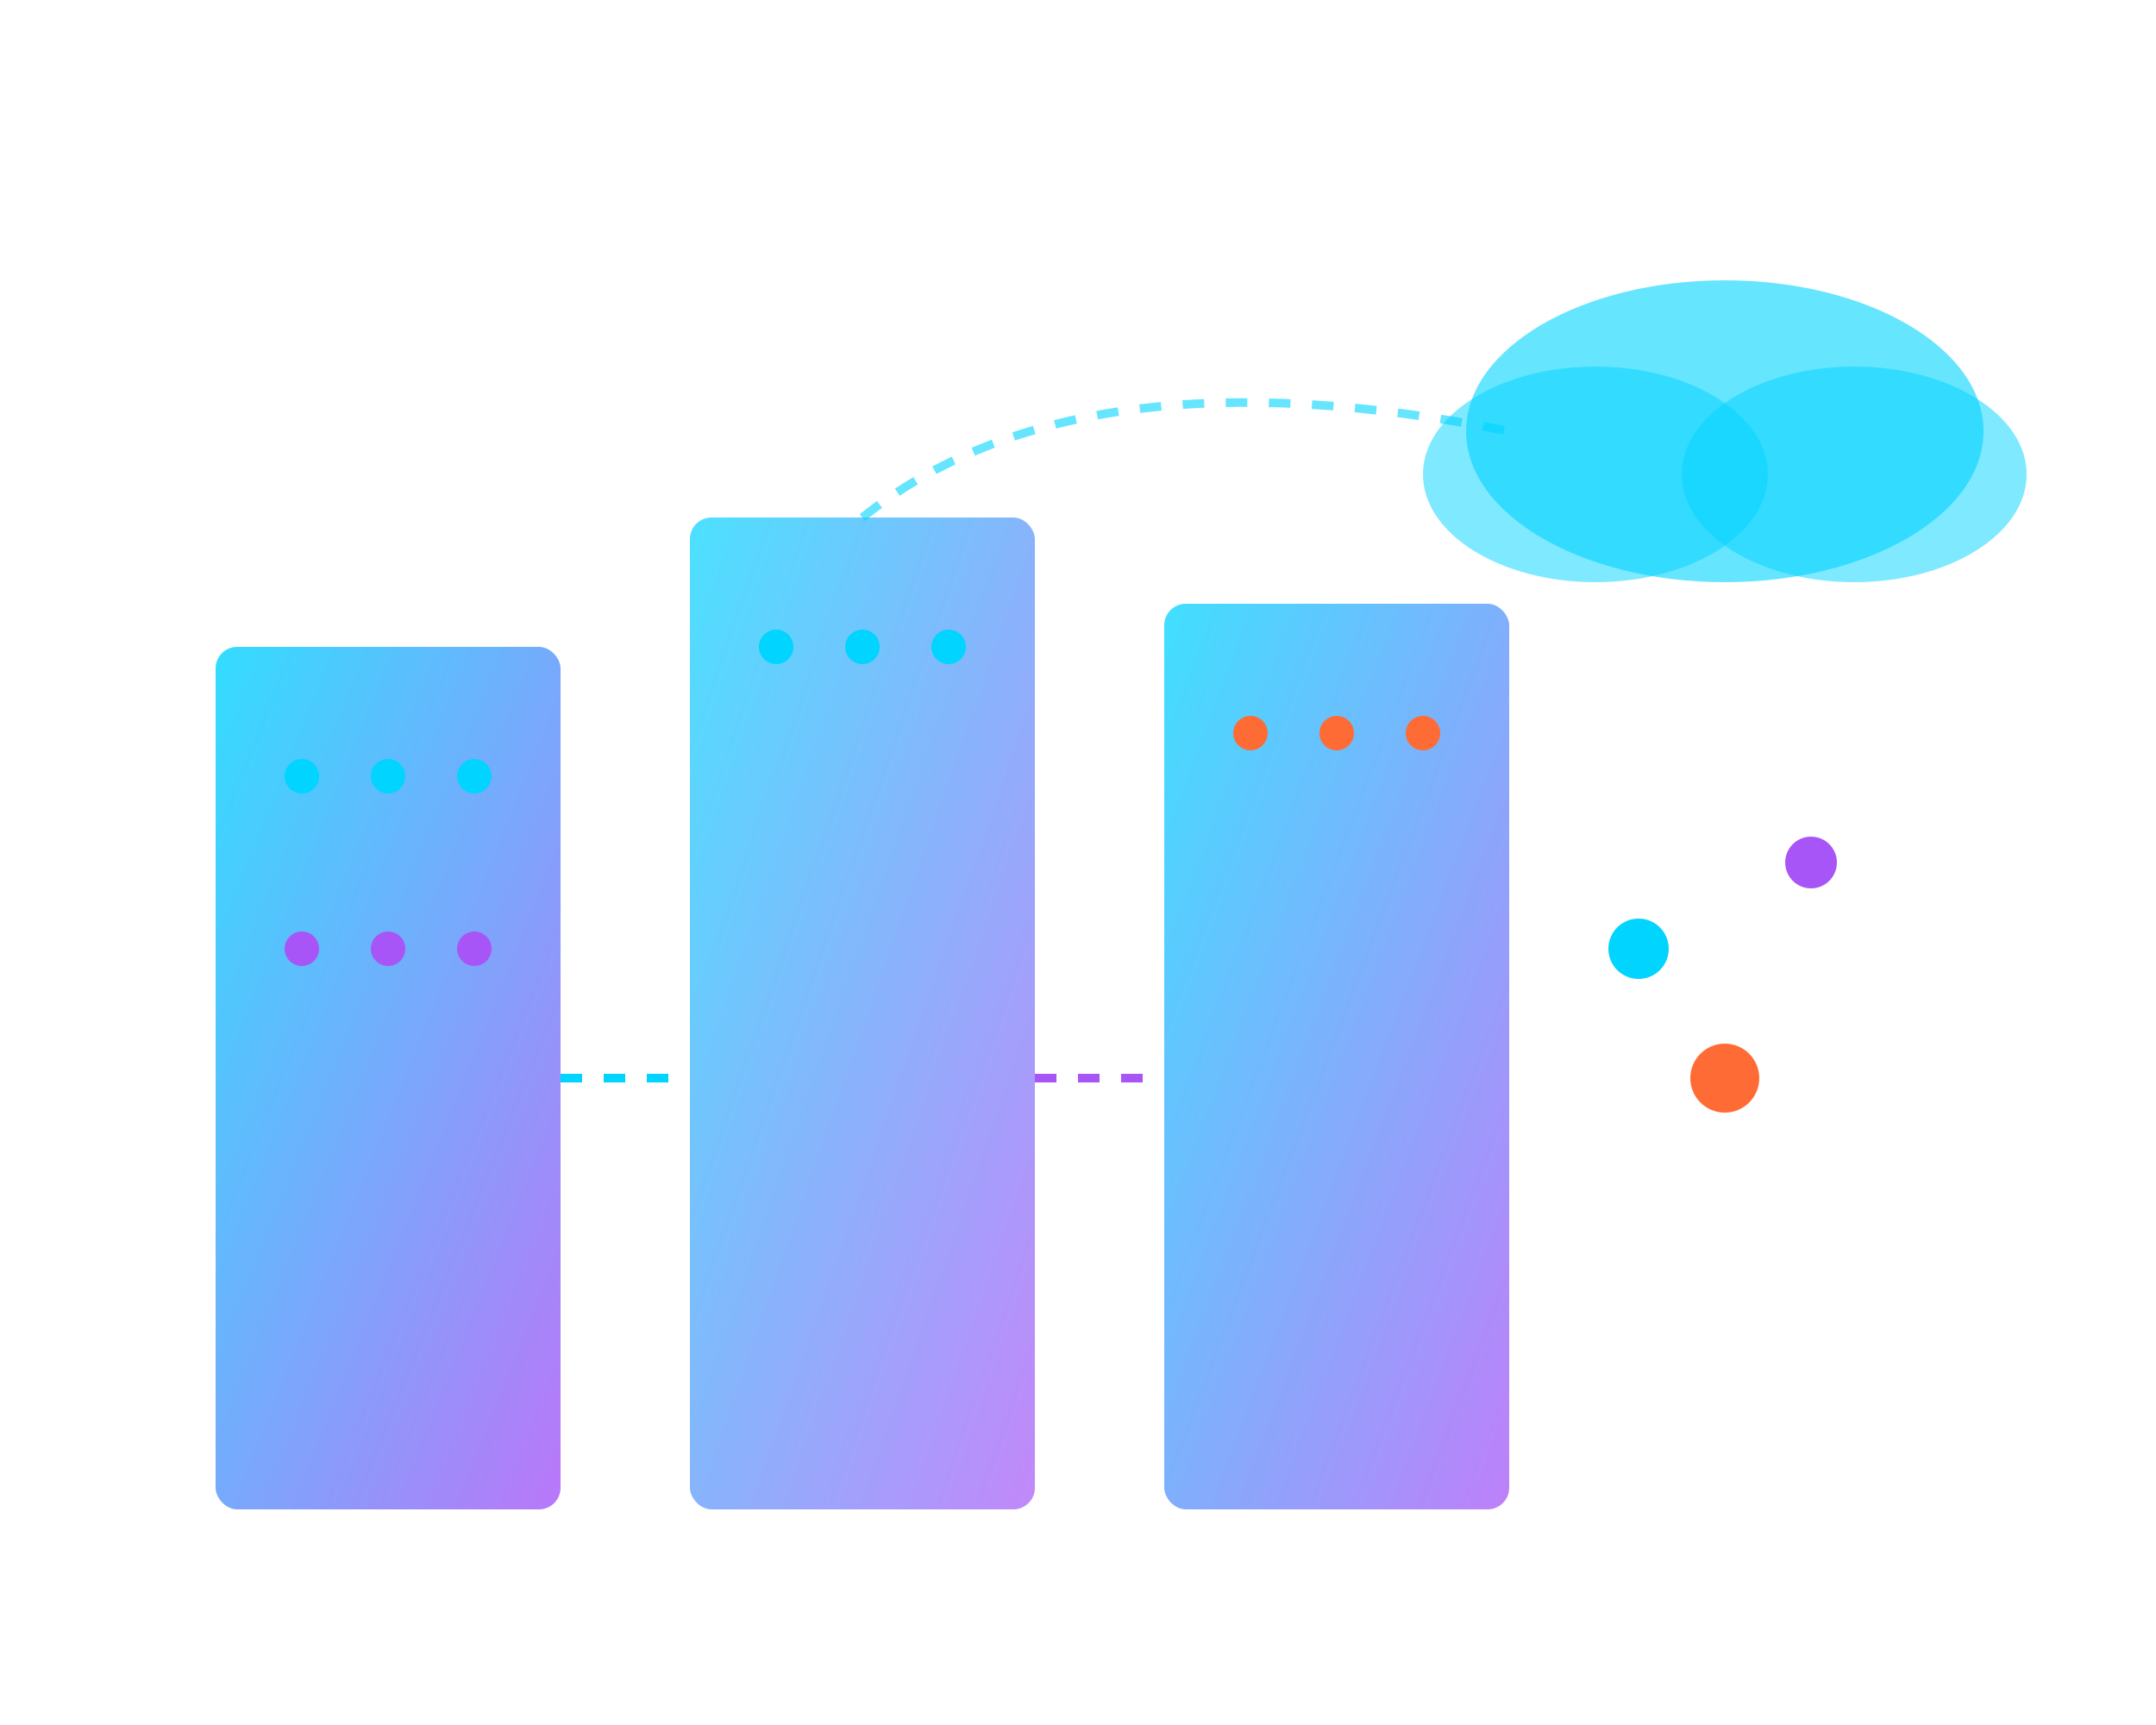 <svg width="500" height="400" viewBox="0 0 500 400" xmlns="http://www.w3.org/2000/svg">
  <defs>
    <linearGradient id="serverGrad1" x1="0%" y1="0%" x2="100%" y2="100%">
      <stop offset="0%" style="stop-color:#00d4ff;stop-opacity:1">
        <animate attributeName="stop-color" values="#00d4ff;#a855f7;#00d4ff" dur="4s" repeatCount="indefinite"/>
      </stop>
      <stop offset="100%" style="stop-color:#a855f7;stop-opacity:1">
        <animate attributeName="stop-color" values="#a855f7;#00d4ff;#a855f7" dur="4s" repeatCount="indefinite"/>
      </stop>
    </linearGradient>
    
    <filter id="glow">
      <feGaussianBlur stdDeviation="4" result="coloredBlur"/>
      <feMerge>
        <feMergeNode in="coloredBlur"/>
        <feMergeNode in="SourceGraphic"/>
      </feMerge>
    </filter>
  </defs>
  
  <!-- Server Racks -->
  <g id="serverRack1">
    <rect x="50" y="150" width="80" height="200" rx="5" fill="url(#serverGrad1)" opacity="0.8">
      <animate attributeName="opacity" values="0.8;1;0.8" dur="2s" repeatCount="indefinite"/>
    </rect>
    <!-- Server lights -->
    <circle cx="70" cy="180" r="4" fill="#00d4ff">
      <animate attributeName="opacity" values="1;0.3;1" dur="1s" repeatCount="indefinite"/>
    </circle>
    <circle cx="90" cy="180" r="4" fill="#00d4ff">
      <animate attributeName="opacity" values="1;0.3;1" dur="1s" begin="0.2s" repeatCount="indefinite"/>
    </circle>
    <circle cx="110" cy="180" r="4" fill="#00d4ff">
      <animate attributeName="opacity" values="1;0.3;1" dur="1s" begin="0.4s" repeatCount="indefinite"/>
    </circle>
    
    <circle cx="70" cy="220" r="4" fill="#a855f7">
      <animate attributeName="opacity" values="1;0.3;1" dur="1.2s" repeatCount="indefinite"/>
    </circle>
    <circle cx="90" cy="220" r="4" fill="#a855f7">
      <animate attributeName="opacity" values="1;0.3;1" dur="1.2s" begin="0.3s" repeatCount="indefinite"/>
    </circle>
    <circle cx="110" cy="220" r="4" fill="#a855f7">
      <animate attributeName="opacity" values="1;0.3;1" dur="1.2s" begin="0.6s" repeatCount="indefinite"/>
    </circle>
  </g>
  
  <g id="serverRack2">
    <rect x="160" y="120" width="80" height="230" rx="5" fill="url(#serverGrad1)" opacity="0.7">
      <animate attributeName="opacity" values="0.7;0.9;0.7" dur="2.5s" repeatCount="indefinite"/>
    </rect>
    <circle cx="180" cy="150" r="4" fill="#00d4ff">
      <animate attributeName="opacity" values="1;0.3;1" dur="1s" begin="0.1s" repeatCount="indefinite"/>
    </circle>
    <circle cx="200" cy="150" r="4" fill="#00d4ff">
      <animate attributeName="opacity" values="1;0.3;1" dur="1s" begin="0.3s" repeatCount="indefinite"/>
    </circle>
    <circle cx="220" cy="150" r="4" fill="#00d4ff">
      <animate attributeName="opacity" values="1;0.3;1" dur="1s" begin="0.5s" repeatCount="indefinite"/>
    </circle>
  </g>
  
  <g id="serverRack3">
    <rect x="270" y="140" width="80" height="210" rx="5" fill="url(#serverGrad1)" opacity="0.75">
      <animate attributeName="opacity" values="0.75;0.95;0.75" dur="3s" repeatCount="indefinite"/>
    </rect>
    <circle cx="290" cy="170" r="4" fill="#ff6b35">
      <animate attributeName="opacity" values="1;0.3;1" dur="0.8s" repeatCount="indefinite"/>
    </circle>
    <circle cx="310" cy="170" r="4" fill="#ff6b35">
      <animate attributeName="opacity" values="1;0.3;1" dur="0.8s" begin="0.2s" repeatCount="indefinite"/>
    </circle>
    <circle cx="330" cy="170" r="4" fill="#ff6b35">
      <animate attributeName="opacity" values="1;0.3;1" dur="0.8s" begin="0.4s" repeatCount="indefinite"/>
    </circle>
  </g>
  
  <!-- Cloud Symbol -->
  <g id="cloud" filter="url(#glow)">
    <ellipse cx="400" cy="100" rx="60" ry="35" fill="#00d4ff" opacity="0.6">
      <animate attributeName="cy" values="100;90;100" dur="4s" repeatCount="indefinite"/>
      <animate attributeName="opacity" values="0.6;0.8;0.6" dur="3s" repeatCount="indefinite"/>
    </ellipse>
    <ellipse cx="370" cy="110" rx="40" ry="25" fill="#00d4ff" opacity="0.5">
      <animate attributeName="cy" values="110;105;110" dur="4s" begin="0.5s" repeatCount="indefinite"/>
    </ellipse>
    <ellipse cx="430" cy="110" rx="40" ry="25" fill="#00d4ff" opacity="0.5">
      <animate attributeName="cy" values="110;105;110" dur="4s" begin="1s" repeatCount="indefinite"/>
    </ellipse>
  </g>
  
  <!-- Data Flow Lines -->
  <g id="dataFlow">
    <path d="M130,250 L160,250" stroke="#00d4ff" stroke-width="2" fill="none" stroke-dasharray="5,5">
      <animate attributeName="stroke-dashoffset" from="0" to="10" dur="0.5s" repeatCount="indefinite"/>
    </path>
    <path d="M240,250 L270,250" stroke="#a855f7" stroke-width="2" fill="none" stroke-dasharray="5,5">
      <animate attributeName="stroke-dashoffset" from="0" to="10" dur="0.5s" repeatCount="indefinite"/>
    </path>
    <path d="M200,120 Q250,80 350,100" stroke="#00d4ff" stroke-width="2" fill="none" stroke-dasharray="5,5" opacity="0.6">
      <animate attributeName="stroke-dashoffset" from="0" to="10" dur="0.5s" repeatCount="indefinite"/>
    </path>
  </g>
  
  <!-- Network Nodes -->
  <circle cx="400" cy="250" r="8" fill="#ff6b35" filter="url(#glow)">
    <animate attributeName="r" values="8;12;8" dur="2s" repeatCount="indefinite"/>
  </circle>
  <circle cx="420" cy="200" r="6" fill="#a855f7" filter="url(#glow)">
    <animate attributeName="r" values="6;10;6" dur="2s" begin="0.5s" repeatCount="indefinite"/>
  </circle>
  <circle cx="380" cy="220" r="7" fill="#00d4ff" filter="url(#glow)">
    <animate attributeName="r" values="7;11;7" dur="2s" begin="1s" repeatCount="indefinite"/>
  </circle>
</svg>
